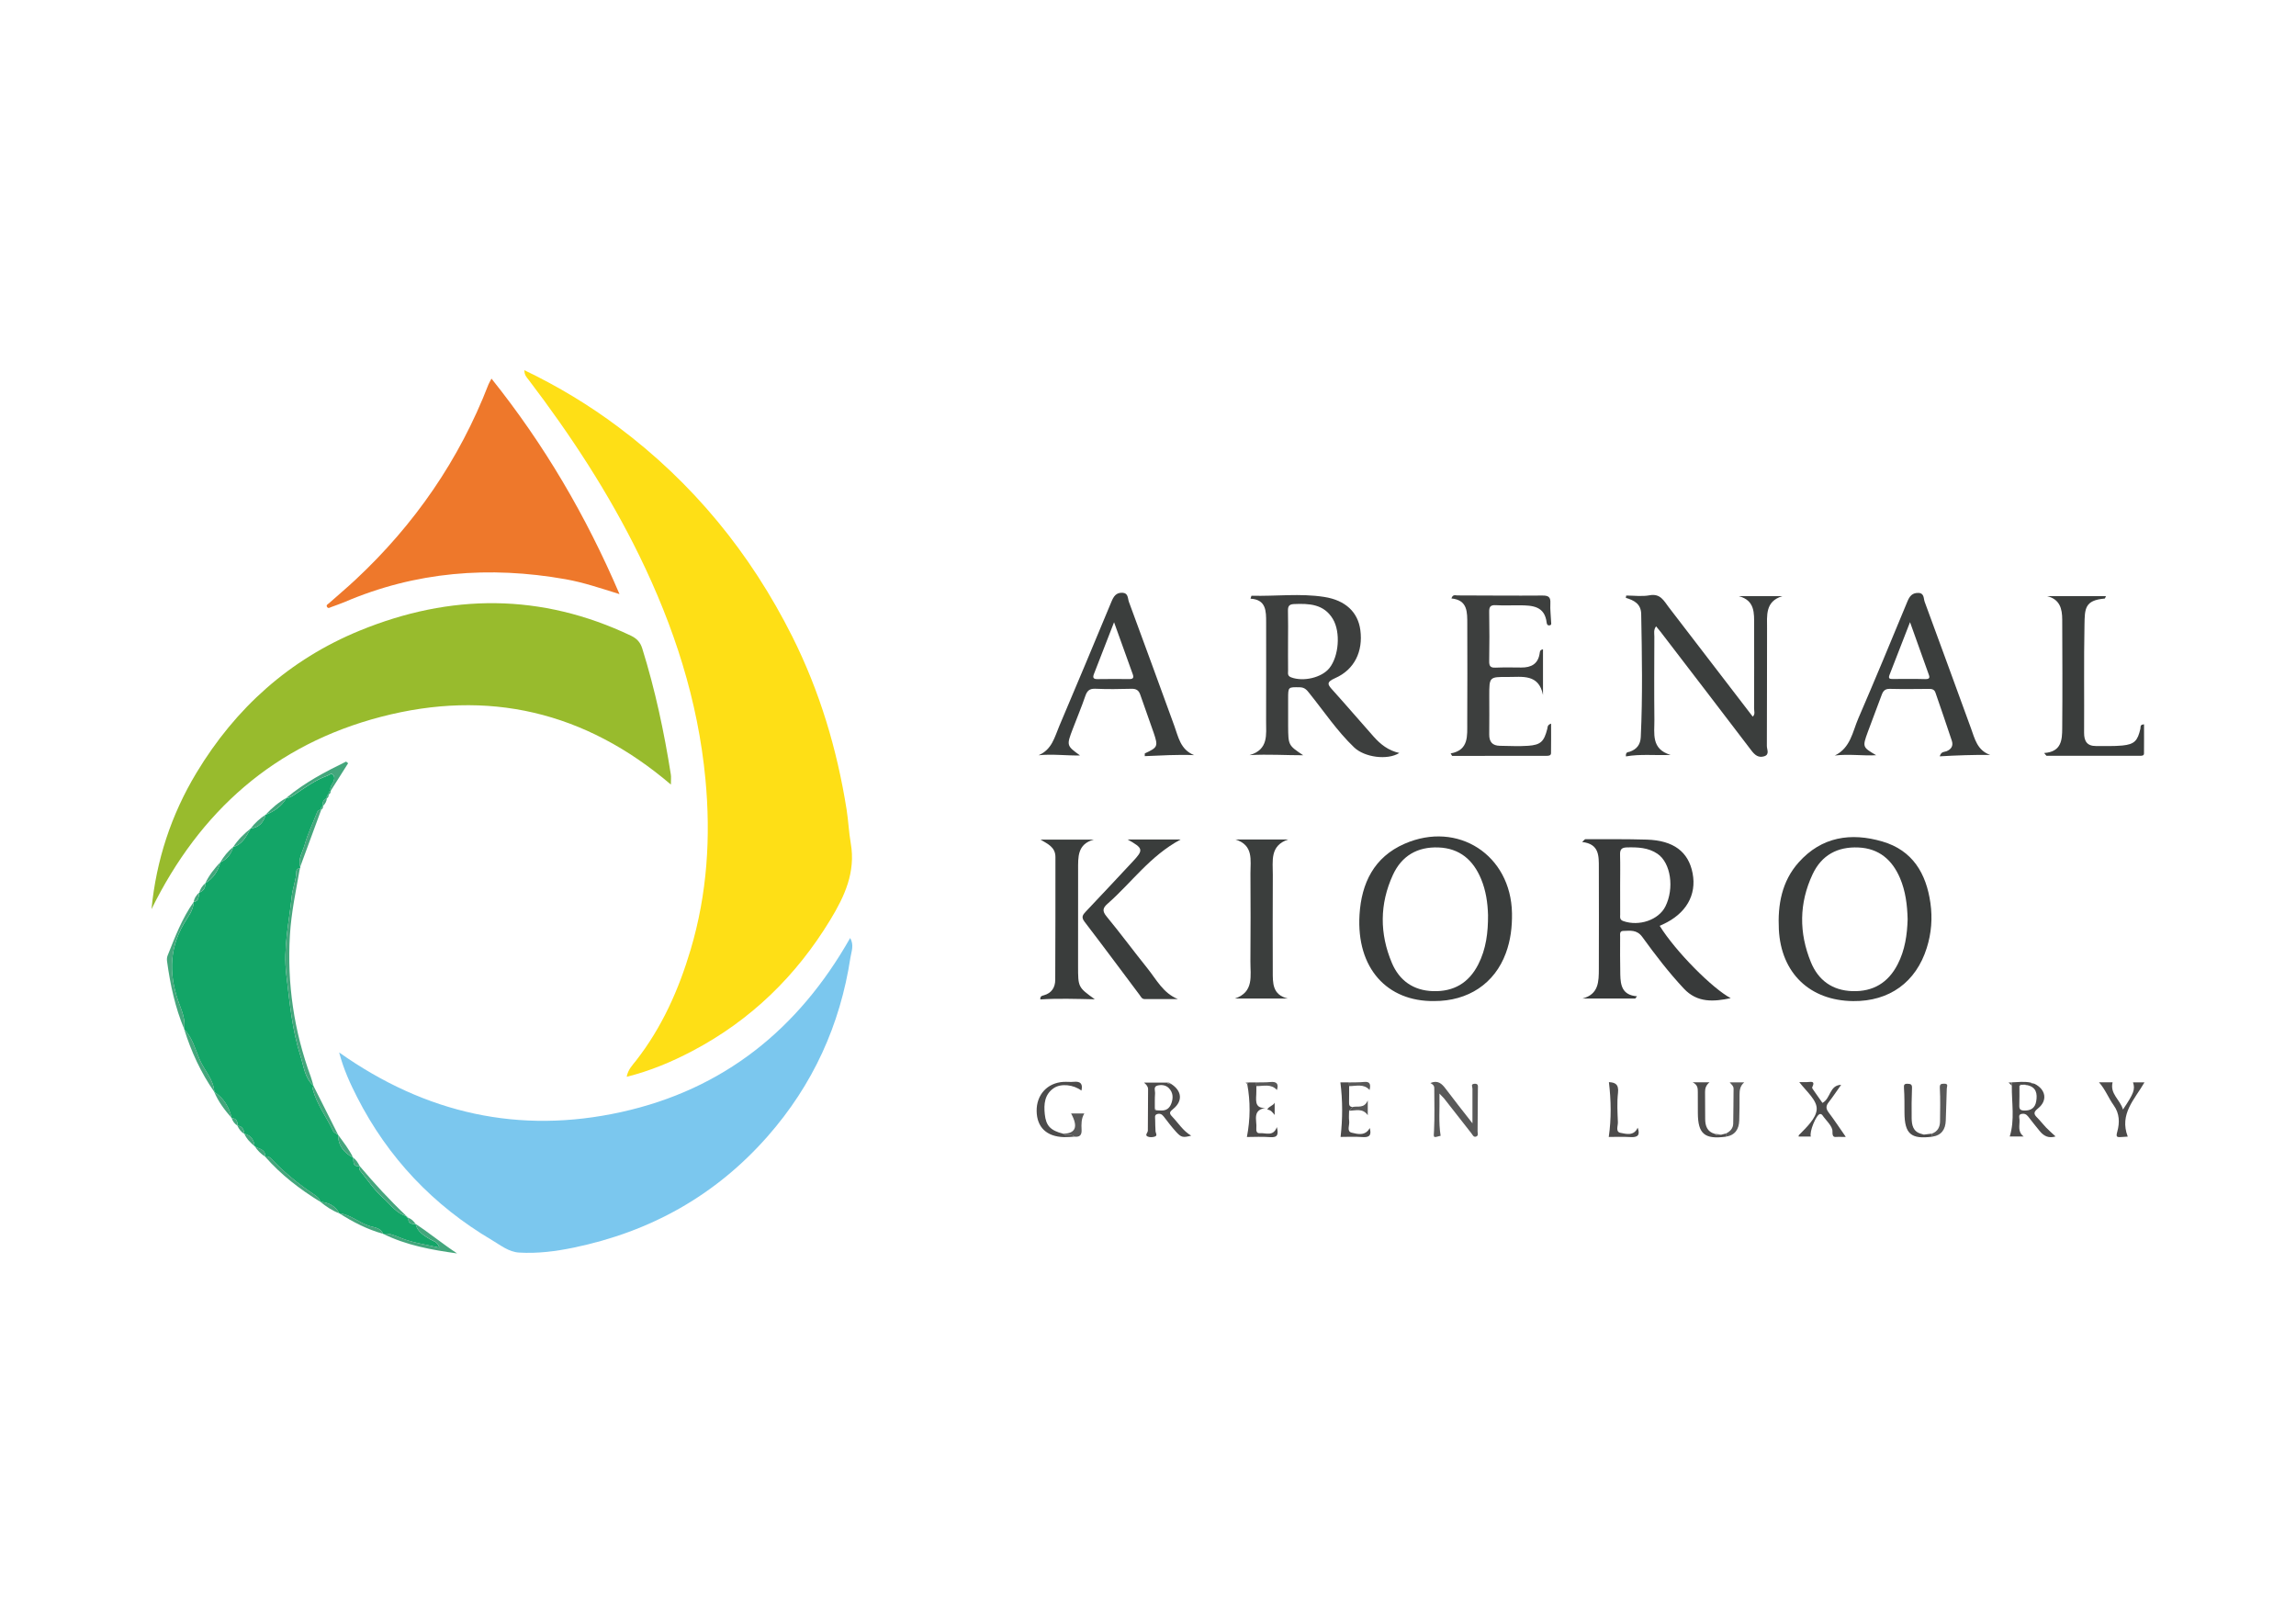 <svg xmlns="http://www.w3.org/2000/svg" xmlns:xlink="http://www.w3.org/1999/xlink" id="Capa_1" x="0px" y="0px" viewBox="0 0 595.28 420.88" style="enable-background:new 0 0 595.28 420.88;" xml:space="preserve"><style type="text/css">	.st0{fill:#65895E;}	.st1{fill:#1D5A33;}	.st2{fill:#3EB074;}	.st3{fill:#16645F;}	.st4{fill:#08605A;}	.st5{fill:#1C6762;}	.st6{fill:#898B8D;}	.st7{fill:#86878A;}	.st8{fill:#8B8D8F;}	.st9{fill:#929395;}	.st10{fill:#FEDF16;}	.st11{fill:#7BC7EE;}	.st12{fill:#98BB2D;}	.st13{fill:#13A567;}	.st14{fill:#EE782B;}	.st15{fill:#3B3E3D;}	.st16{fill:#3D3F3E;}	.st17{fill:#383A3A;}	.st18{fill:#3A3D3C;}	.st19{fill:#595959;}	.st20{fill:#4C4B4B;}	.st21{fill:#44A67C;}	.st22{fill:#7D7D7D;}</style><g>	<path class="st10" d="M135.95,95.96c8.77,4.21,16.77,9.05,24.31,14.69c19.39,14.51,34.3,32.73,45.14,54.33  c7.12,14.2,11.62,29.23,14.1,44.89c0.46,2.9,0.57,5.86,1.08,8.75c1.3,7.45-1.59,13.7-5.3,19.81  c-8.85,14.58-20.64,26.05-35.76,34.01c-5.34,2.81-10.88,5.15-17.04,6.69c0.36-1.91,1.51-3.02,2.4-4.16  c6.74-8.62,11.09-18.41,14.18-28.79c4.3-14.44,5.25-29.23,3.84-44.16c-1.93-20.47-8.18-39.68-17.2-58.09  c-7.93-16.19-17.75-31.16-28.65-45.48C136.57,97.83,135.95,97.26,135.95,95.96z"></path>	<path class="st11" d="M87.93,272.82c22.52,15.92,46.83,21.26,73.15,15.45c26.46-5.84,45.9-21.41,59.34-45.12  c1.07,1.84,0.31,3.55,0.08,5.02c-2.67,17.54-9.73,33.05-21.51,46.43c-13.5,15.34-30.39,24.7-50.27,28.82  c-4.63,0.96-9.35,1.56-14.11,1.28c-2.72-0.16-4.85-1.92-7.05-3.22c-15.21-8.98-26.95-21.33-34.98-37.08  C90.8,280.9,89.12,277.3,87.93,272.82z"></path>	<path class="st12" d="M39.28,235.68c1.23-12.67,5.11-24.5,11.65-35.34c10.12-16.8,24.14-29.41,42.34-36.87  c23.53-9.64,47.07-9.75,70.32,1.32c1.5,0.72,2.43,1.69,2.93,3.32c3.34,10.7,5.67,21.63,7.41,32.69c0.1,0.62,0.01,1.26,0.01,2.58  c-22.3-19.02-47.43-24.79-75.17-17.56C71.24,192.99,51.79,210.25,39.28,235.68z"></path>	<path class="st13" d="M77.84,224.69c0.05,0.12,0.03,0.23-0.07,0.33c-0.54,0.08-0.93,0.34-0.94,0.93c-0.05,2.2-0.96,4.22-1.19,6.42  c-0.71,6.75-2.25,13.35-1.41,20.29c0.86,7.14,1.49,14.31,3.69,21.15c0.84,2.59,1.06,5.63,3.35,7.65c0,0-0.01-0.03-0.01-0.03  c-0.06,0.32-0.25,0.67-0.17,0.95c1.06,3.94,3.57,7.17,5.27,10.8c0.21,0.45,0.87,0.68,1.32,1.01c0,0-0.02-0.02-0.02-0.02  c0.01,2.83,1.51,4.67,3.91,5.93c0,0-0.01-0.01-0.01-0.01c0.16,1.03-0.21,2.46,1.67,2.16c0,0,0.1,0.13,0.1,0.13  c-0.05,0.31-0.25,0.74-0.12,0.9c2,2.48,3.8,5.22,6.16,7.3c1.88,1.65,3.35,3.97,6.01,4.66c0,0-0.03-0.02-0.03-0.01  c0.04,0.32,0.22,0.49,0.55,0.49l-0.13,0.01c0,0,0.13-0.03,0.13-0.03c-0.18,1.46,0.76,1.62,1.86,1.59c0,0-0.01-0.01-0.01-0.01  c0.46,2.02,2.12,2.98,3.67,3.94c0.85,0.53,2,0.6,2.48,2.21c-3.68-0.86-7.14-1.29-10.38-2.68c-1.35-0.58-2.7-1.1-4.21-0.91  c0,0,0.03,0.02,0.03,0.02c-0.61-1.53-2.11-1.64-3.38-2c-2.81-0.8-5.01-3.03-8.01-3.34l0.08-0.09c0,0-0.06,0.11-0.06,0.11  c-1.04-1.98-2.77-2.82-4.91-2.98c0,0,0.02,0.02,0.02,0.02c-0.25-1.04-1.09-1.56-1.9-2.11c-3.89-2.62-7.51-5.58-10.74-8.99  c-0.47-0.49-0.94-0.92-1.69-0.61c0,0-0.03-0.03-0.03-0.03c0.2-1.98-1.59-1.96-2.67-2.67c0,0-0.03-0.03-0.03-0.03  c-0.21-1.64-0.91-2.87-2.67-3.22c0,0,0.03,0.02,0.03,0.02c-0.18-1.08-0.48-2.05-1.83-2.12c0,0,0,0,0,0  c0.08-1.09-0.18-1.91-1.48-1.96c0,0,0,0,0,0c-0.64-2.85-2.03-5.2-4.53-6.81c0,0,0.02,0.02,0.02,0.02c-0.17-3.29-2.6-5.6-3.81-8.44  c-1.13-2.66-1.87-5.64-4-7.84c0,0,0.02,0.03,0.02,0.03c0.29-2.13-0.36-4.16-1.09-6.04c-2.81-7.29-3.09-14.34,0.99-21.31  c1.03-1.77,2.48-3.42,2.55-5.65c0,0-0.01,0.01-0.01,0.01c1.47-0.24,1.23-1.5,1.47-2.48c0,0-0.02,0.03-0.02,0.03  c1.11-0.42,1.64-1.21,1.56-2.4c0,0,0.01-0.01,0.01-0.01c2.04-1.28,3.33-3.1,3.89-5.43c0,0-0.01,0.01-0.01,0.01  c1.8-0.77,2.82-2.19,3.37-4.01c0,0-0.02,0.03-0.02,0.03c2.46-0.71,3.43-2.84,4.54-4.82c0,0,0.01-0.01,0.01-0.01  c2.16-0.22,3.33-1.52,3.84-3.53c0,0-0.01,0.01-0.01,0.01c2.28-0.89,4.21-2.21,5.45-4.39c0,0-0.01,0.01-0.01,0.01  c0.87,0.01,1.53-0.47,2.21-0.92c2.69-1.8,5.3-3.73,8.4-4.82c0.48-0.17,1-0.8,1.52-0.18c0.38,0.47,0.3,1.12,0.08,1.64  c-0.34,0.8-1.09,1.46-0.74,2.47c0,0,0.02-0.03,0.02-0.03c-0.56,0.12-0.62,0.52-0.54,0.99c0,0,0.02-0.03,0.02-0.03  c-0.53,0.16-0.59,0.55-0.5,1.02c0,0,0.02-0.02,0.02-0.02c-1.09,0.28-1.16,1.08-1,1.99c0,0,0.02-0.03,0.02-0.03  c-0.55,0.15-0.6,0.54-0.51,1.01c0,0,0.01,0,0.01,0c-0.55-0.05-0.89,0.14-1.1,0.7c-1.06,2.76-2.4,5.44-3.17,8.28  C78.5,220.76,77.21,222.56,77.84,224.69z"></path>	<path class="st14" d="M160.62,154.01c-5.03-1.57-9.42-3.05-13.99-3.86c-19.71-3.49-38.9-2-57.42,5.97  c-1.1,0.47-2.26,0.82-3.38,1.26c-0.37,0.15-0.73,0.42-1.03-0.04c-0.33-0.52,0.21-0.7,0.47-0.94c2.29-2.04,4.64-4.01,6.89-6.11  c15.3-14.28,26.92-31.07,34.48-50.62c0.14-0.37,0.37-0.71,0.79-1.52C141.08,115.21,151.88,133.59,160.62,154.01z"></path>	<path class="st15" d="M421.55,196.08c-0.11-1.22,0.6-1.08,0.98-1.21c1.84-0.63,2.78-1.87,2.87-3.81  c0.5-10.62,0.31-21.24,0.11-31.87c-0.05-2.66-1.82-3.56-3.99-4.22c0.04-0.2,0.07-0.39,0.11-0.59c2.03,0,4.11,0.3,6.07-0.07  c2.8-0.52,3.7,1.46,4.95,3.09c7.26,9.44,14.5,18.89,21.78,28.37c0.69-0.64,0.35-1.42,0.35-2.09c0.03-7.2,0.02-14.39,0.01-21.59  c0-3.14,0.25-6.42-3.95-7.55c3.76,0,7.51,0,11.27,0c-4.52,1.35-3.96,5.07-3.97,8.42c-0.04,10.14,0.01,20.28-0.05,30.42  c-0.01,0.89,0.81,2.25-0.76,2.69c-1.45,0.41-2.37-0.36-3.25-1.52c-7.81-10.27-15.68-20.51-23.53-30.75  c-0.34-0.44-0.7-0.85-1.18-1.44c-0.7,0.93-0.45,1.83-0.45,2.64c-0.02,7.2-0.07,14.39,0.01,21.59c0.04,3.53-0.91,7.59,4.2,9.1  C429.09,195.87,425.3,195.41,421.55,196.08z"></path>	<path class="st16" d="M337.88,195.78c-4.57,0.01-9.12-0.31-13.92-0.03c5.01-1.44,4.28-5.35,4.3-8.85  c0.03-8.5,0.01-17.01,0.01-25.51c0-2.97,0.04-5.96-4.05-6.2c0.16-0.49,0.21-0.76,0.26-0.76c6.28,0.17,12.6-0.67,18.85,0.31  c5.55,0.87,8.74,3.97,9.36,8.57c0.75,5.53-1.52,10.29-6.54,12.48c-2.53,1.11-1.81,1.8-0.51,3.24c3.56,3.94,7,7.99,10.54,11.96  c1.74,1.95,3.76,3.57,6.62,4.2c-3.08,1.94-9.02,1.14-11.72-1.45c-4.39-4.2-7.77-9.26-11.55-13.97c-0.67-0.84-1.21-1.59-2.52-1.61  c-3.04-0.05-3.04-0.14-3.04,2.95c0,2.37-0.02,4.74,0,7.11C334.01,193.2,334.02,193.2,337.88,195.78z M333.95,166.02  c0,2.61-0.02,5.21,0.01,7.82c0.01,0.66-0.24,1.36,0.8,1.75c3.13,1.18,7.9,0.1,9.91-2.4c2.45-3.05,2.96-9.32,0.89-12.75  c-2.33-3.87-6.15-4.02-10.1-3.85c-1.35,0.06-1.56,0.69-1.53,1.85C334,160.97,333.95,163.5,333.95,166.02z"></path>	<path class="st17" d="M448.72,258.75c-4.38,0.92-8.66,1.26-12.16-2.49c-3.92-4.19-7.4-8.73-10.75-13.36  c-1.43-1.98-3.17-1.62-4.98-1.58c-0.96,0.02-0.78,0.88-0.78,1.5c-0.01,3.27-0.03,6.54,0.04,9.81c0.06,2.75,0.47,5.34,4.34,5.63  c-0.15,0.19-0.31,0.38-0.46,0.58c-4.56,0-9.12,0-13.67,0c4.23-1.1,4.22-4.43,4.23-7.69c0.03-8.75,0.02-17.5,0-26.25  c0-3.01,0.13-6.14-4.33-6.63c0.52-0.47,0.68-0.73,0.83-0.73c5.31,0.01,10.63-0.05,15.94,0.11c6.93,0.21,10.8,3.15,11.87,8.72  c1.09,5.66-1.71,10.49-7.68,13.24c-0.28,0.13-0.56,0.26-0.85,0.39C434.43,246.65,444,256.26,448.72,258.75z M420.05,229.44  c0,2.53-0.01,5.05,0.01,7.58c0.01,0.68-0.22,1.39,0.82,1.75c4.09,1.42,9.12-0.28,10.89-3.77c2.37-4.7,1.43-11.31-2.03-13.67  c-2.4-1.64-5.17-1.73-7.98-1.66c-1.44,0.04-1.77,0.64-1.73,1.95C420.11,224.23,420.05,226.83,420.05,229.44z"></path>	<path class="st18" d="M480.45,259.51c-11.24-0.12-18.68-7.28-19.25-18.57c-0.32-6.38,0.74-12.45,5.13-17.38  c5.96-6.68,13.55-7.81,21.72-5.42c7.81,2.29,11.36,8.24,12.45,15.96c0.56,3.95,0.25,7.82-0.95,11.62  C496.76,254.63,489.83,259.61,480.45,259.51z M494.59,238.29c-0.1-3.76-0.55-7.31-1.98-10.67c-2.03-4.75-5.48-7.7-10.78-7.93  c-5.4-0.24-9.55,1.96-11.89,6.96c-3.52,7.51-3.54,15.19-0.43,22.78c1.92,4.68,5.55,7.34,10.78,7.5c5.36,0.16,9.25-2.18,11.7-6.93  C493.92,246.28,494.47,242.26,494.59,238.29z"></path>	<path class="st18" d="M371.81,259.5c-12.15,0.15-20.18-8.49-19.33-22.4c0.5-8.15,3.75-14.92,11.69-18.38  c13.83-6.03,27.58,2.94,27.84,17.99c0.06,3.55-0.35,7.01-1.58,10.34C387.53,254.96,380.66,259.53,371.81,259.5z M385.8,237.23  c-0.09-3.21-0.55-6.35-1.78-9.33c-2.04-4.96-5.57-8.02-11.09-8.22c-5.43-0.2-9.52,2.16-11.8,7.13c-3.46,7.53-3.46,15.23-0.26,22.8  c1.93,4.56,5.55,7.16,10.67,7.32c5.35,0.16,9.24-2.1,11.7-6.88C385.32,246,385.82,241.67,385.8,237.23z"></path>	<path class="st15" d="M502.91,196.06c0.39-1.31,1.21-1.1,1.75-1.32c1.3-0.53,1.8-1.45,1.39-2.71c-1.37-4.18-2.83-8.33-4.25-12.49  c-0.29-0.85-0.94-0.97-1.75-0.96c-3.35,0.03-6.71,0.07-10.06-0.01c-1.22-0.03-1.74,0.5-2.12,1.54c-1.17,3.21-2.43,6.4-3.6,9.61  c-1.43,3.93-1.39,3.97,2.16,6.05c-3.52,0.2-7.07-0.37-10.72,0.08c4.09-2,4.59-6.14,6.07-9.57c4.36-10.09,8.57-20.25,12.77-30.41  c0.56-1.35,1.25-2.19,2.79-2.17c1.59,0.02,1.35,1.44,1.66,2.29c4.04,10.92,8.01,21.87,12.01,32.8c0.99,2.7,1.59,5.69,4.96,6.9  C511.59,195.66,507.33,195.8,502.91,196.06z M495.21,161.28c-1.87,4.82-3.59,9.26-5.33,13.7c-0.42,1.08,0.28,1.03,0.96,1.03  c2.77,0,5.54-0.05,8.31,0.03c1.44,0.04,1.11-0.66,0.81-1.48C498.43,170.3,496.91,166.03,495.21,161.28z"></path>	<path class="st15" d="M280.02,195.83c-3.54,0.08-7.08-0.42-10.76-0.05c3.48-1.46,4.16-4.7,5.36-7.53  c4.55-10.73,9.06-21.47,13.52-32.23c0.58-1.4,1.21-2.44,2.89-2.36c1.52,0.07,1.34,1.48,1.65,2.33c3.97,10.7,7.85,21.42,11.77,32.13  c1.06,2.9,1.57,6.19,5.15,7.63c-4.36-0.18-8.57,0.09-12.8,0.26c0.02-0.43-0.02-0.69,0.04-0.72c3.31-1.53,3.47-1.8,2.29-5.28  c-1.12-3.32-2.37-6.59-3.49-9.91c-0.41-1.21-1.09-1.58-2.34-1.55c-3.11,0.09-6.22,0.12-9.32-0.01c-1.53-0.06-2.13,0.54-2.6,1.9  c-0.97,2.85-2.15,5.63-3.22,8.45C276.49,193.27,276.5,193.28,280.02,195.83z M288.84,161.3c-1.87,4.82-3.53,9.11-5.21,13.4  c-0.36,0.91-0.21,1.36,0.89,1.34c2.78-0.04,5.56-0.04,8.34-0.01c0.96,0.01,1.12-0.42,0.84-1.21  C292.14,170.49,290.58,166.16,288.84,161.3z"></path>	<path class="st16" d="M376.11,195.31c4.78-0.87,4.27-4.63,4.3-7.99c0.06-8.5,0.02-17,0.01-25.5c-0.01-3.07,0.16-6.27-4.11-6.69  c0.35-1.12,1.03-0.78,1.52-0.78c7.36,0.01,14.71,0.09,22.07,0.03c1.59-0.01,2.15,0.39,2.06,2.02c-0.09,1.62,0.14,3.26,0.2,4.89  c0.01,0.28,0.14,0.69-0.32,0.8c-0.52,0.13-0.78-0.18-0.83-0.62c-0.49-4.42-3.75-4.53-7.06-4.56c-2.04-0.02-4.09,0.09-6.13-0.03  c-1.46-0.09-1.75,0.49-1.72,1.81c0.07,4.25,0.08,8.5,0,12.75c-0.02,1.32,0.41,1.68,1.67,1.63c2.2-0.09,4.41-0.05,6.62-0.03  c2.63,0.03,4.43-0.94,4.81-3.77c0.05-0.38,0.09-0.83,0.85-0.94c0,3.96,0,7.89,0,11.82c-1.1-5.53-5.38-4.64-9.15-4.66  c-4.78-0.03-4.78-0.01-4.78,4.84c0,3.35,0.04,6.7-0.01,10.05c-0.02,1.92,0.82,2.92,2.75,2.95c2.45,0.03,4.91,0.17,7.34,0  c3.27-0.23,4.12-1.11,4.96-4.38c0.11-0.43-0.04-1.01,0.99-1.37c0,2.65,0.02,5.16-0.02,7.66c-0.01,0.63-0.6,0.69-1.1,0.69  c-8.17,0.02-16.34,0.03-24.51,0.02C376.45,195.95,376.37,195.71,376.11,195.31z"></path>	<path class="st18" d="M529.98,195.2c4.52-0.3,4.67-3.43,4.69-6.41c0.08-9.4,0.04-18.79,0-28.19c-0.01-2.78-0.6-5.26-3.93-6.07  c5.05,0,10.1,0,15.27,0c-0.19,0.38-0.24,0.63-0.32,0.63c-5.24,0.44-5.17,2.66-5.25,6.85c-0.18,9.31-0.04,18.63-0.1,27.94  c-0.01,2.18,0.77,3.45,3.08,3.44c2.28-0.02,4.58,0.09,6.85-0.13c3.13-0.31,3.97-1.24,4.67-4.37c0.09-0.41-0.19-1.06,0.94-1.12  c0,2.52,0.02,5.05-0.01,7.57c-0.01,0.53-0.5,0.58-0.91,0.58c-8.13,0.01-16.25,0-24.38,0C530.37,195.68,530.17,195.44,529.98,195.2z  "></path>	<path class="st15" d="M320.31,217.62c4.56,0,9.12,0,13.68,0c-4.83,1.59-3.96,5.62-3.99,9.16c-0.06,8.33-0.01,16.67-0.01,25  c0,3.03-0.13,6.12,3.93,7.07c-4.59,0-9.18,0-13.77,0c5.05-1.67,4.01-5.95,4.04-9.68c0.07-7.6,0.05-15.2,0.01-22.8  C324.19,222.97,325.06,219.09,320.31,217.62z"></path>	<path class="st18" d="M283.85,259.04c-4.98-0.09-9.54-0.27-14.13,0.04c-0.06-0.9,0.48-0.96,0.9-1.07c2.03-0.56,2.96-2.04,2.97-4  c0.06-10.61,0.04-21.22,0.05-31.84c0-2.59-2.01-3.4-3.86-4.52c4.61,0,9.21,0,13.82,0c-4.32,1.16-4.07,4.57-4.08,7.8  c-0.02,8.33-0.02,16.65-0.01,24.98C279.51,255.92,279.52,255.92,283.85,259.04z"></path>	<path class="st18" d="M292.35,217.62c4.83,0,9.01,0,13.75,0c-7.93,4.24-12.72,11.19-18.9,16.61c-1.29,1.13-1.49,1.9-0.29,3.35  c3.64,4.41,7.03,9.02,10.61,13.47c2.31,2.87,4.02,6.38,7.87,7.94c-2.89,0-5.78,0.01-8.68-0.01c-0.66-0.01-0.92-0.62-1.25-1.07  c-4.75-6.33-9.47-12.7-14.28-18.98c-0.91-1.19-0.46-1.78,0.34-2.63c4.05-4.27,8.06-8.57,12.08-12.87  C296.53,220.31,296.48,219.91,292.35,217.62z"></path>	<path class="st19" d="M373.21,283.49c0.09,4.01-0.27,7.45,0.3,10.93c-2.04,0.56-1.81,0.57-1.71-1.36  c0.18-3.67,0.06-7.35,0.06-11.03c0-0.64-0.45-0.99-1.01-1.28c1.92-0.82,2.96,0.14,3.97,1.49c2.13,2.85,4.36,5.64,6.94,8.95  c0-3.4,0-6.2,0-9c0-0.49-0.51-1.18,0.53-1.25c1.05-0.07,0.89,0.63,0.88,1.3c-0.04,3.68-0.04,7.35-0.08,11.03  c-0.01,0.45,0.26,1.06-0.29,1.32c-0.72,0.34-0.98-0.37-1.3-0.79c-2.37-3.01-4.73-6.04-7.1-9.06  C374.14,284.46,373.87,284.2,373.21,283.49z"></path>	<path class="st20" d="M527.52,280.96c2.91,1.46,3.4,4.34,0.88,6.36c-1.16,0.93-1.19,1.45-0.23,2.39c0.81,0.8,1.5,1.73,2.29,2.55  c0.77,0.8,1.62,1.53,2.48,2.33c-1.73,0.54-3.02-0.06-4.08-1.36c-1.03-1.26-2.06-2.54-3.05-3.83c-0.46-0.59-1.04-0.8-1.72-0.64  c-0.83,0.19-0.54,0.93-0.5,1.42c0.12,1.48-0.6,3.15,1.09,4.43c-1.36,0-2.55,0-3.62,0c1.35-4.3,0.49-8.76,0.54-13.17  c0-0.29,0-0.58,0-0.87c1.64-0.07,3.29-0.28,4.92,0.07C526.79,280.98,527.14,281.02,527.52,280.96z M525.07,281.17  c-0.36,0.01-0.71,0.02-1.07,0.03c-0.31-0.13-0.4,0.05-0.43,0.32c0,1.7,0.03,3.4-0.03,5.1c-0.03,0.94,0.32,1.23,1.26,1.26  c1.75,0.06,2.83-0.69,3.12-2.37c0.35-2.02,0.02-3.76-2.42-4.23C525.36,281.24,525.21,281.21,525.07,281.17z"></path>	<path class="st20" d="M303.62,280.97c2.81,1.78,3.1,4.42,0.56,6.49c-0.88,0.72-1.18,1.05-0.29,1.97c1.62,1.69,2.85,3.75,4.95,4.96  c-2.12,0.55-2.57,0.49-3.92-0.99c-1.15-1.27-2.18-2.63-3.22-3.99c-0.46-0.6-1-0.83-1.69-0.61c-0.76,0.24-0.5,0.94-0.51,1.46  c-0.02,0.98,0.06,1.95,0.09,2.93c0.01,0.51,0.61,1.2-0.21,1.45c-0.58,0.18-1.38,0.22-1.89-0.05c-0.71-0.38,0.1-0.98,0.11-1.49  c0.03-3.59,0.04-7.17,0.06-10.76c0-0.7-0.45-1.18-1.05-1.7c2.14,0,4.07,0,6,0C302.86,280.99,303.22,281.05,303.62,280.97z   M299.74,287.81c0.41,0.02,0.82,0.04,1.22,0.06c1.41,0.07,2.29-0.56,2.76-1.91c0.5-1.44,0.4-2.76-0.65-3.87  c-0.8-0.84-1.94-0.95-2.97-0.69c-1.13,0.28-0.57,1.36-0.63,2.09c-0.09,1.22-0.05,2.45-0.06,3.68  C299.28,287.5,299.38,287.72,299.74,287.81z"></path>	<path class="st20" d="M466.49,280.51c0.82,0,1.38-0.01,1.95,0c0.88,0.02,2.35-0.55,1.4,1.37c-0.07,0.14,0.17,0.45,0.3,0.65  c0.78,1.13,1.58,2.26,2.36,3.37c2.17-1.13,1.78-4.58,4.85-4.69c-1.08,1.52-2.1,3.07-3.24,4.53c-0.71,0.91-0.75,1.62-0.04,2.58  c1.51,2,2.89,4.1,4.49,6.39c-0.66,0-1.26,0.02-1.85-0.01c-0.87-0.04-1.68,0.46-1.61-1.39c0.06-1.39-1.68-2.85-2.64-4.26  c-0.11-0.16-0.42-0.3-0.6-0.27c-0.98,0.17-2.82,4.65-2.36,5.85c-1.08,0-2.13,0-3.18,0c0.02-0.13,0-0.3,0.07-0.38  c1.96-1.99,4.48-4.35,4.62-6.67C471.17,285.26,468.39,282.96,466.49,280.51z"></path>	<path class="st21" d="M81.27,281.44c-2.29-2.02-2.51-5.06-3.35-7.65c-2.21-6.84-2.83-14.01-3.69-21.15  c-0.84-6.94,0.7-13.54,1.41-20.29c0.23-2.2,1.14-4.22,1.19-6.42c0.01-0.59,0.4-0.85,0.94-0.93c-1.01,5.77-2.25,11.48-2.6,17.37  c-0.76,12.65,1.05,24.86,5.4,36.74C80.85,279.88,81.04,280.67,81.27,281.44z"></path>	<path class="st20" d="M553.02,280.58c1.11,0,2.05,0,2.97,0c-2.5,4.36-6.59,8.18-4.33,14.06c-0.45,0.03-1.09,0.06-1.72,0.11  c-1.18,0.08-1.37-0.05-0.98-1.45c0.62-2.25,0.6-4.64-0.94-6.77c-1.36-1.88-2.16-4.12-3.82-5.97c1.32,0,2.45,0,3.53,0  c-0.74,3.02,1.96,4.49,2.69,7.06C553.23,283.45,553.63,282.37,553.02,280.58z"></path>	<path class="st20" d="M278.55,294.65c-0.9,0.04-1.79,0.14-2.69,0.12c-4.48-0.12-7.02-2.53-7.09-6.72c-0.08-4.25,2.77-7.37,6.97-7.6  c0.9-0.05,1.8,0.07,2.69-0.02c1.81-0.18,2.34,0.64,1.95,2.28c-2.04-1.54-5.27-1.91-7.14-0.66c-2.45,1.64-2.63,4.22-2.36,6.79  c0.32,3.06,1.53,4.22,4.77,5.05C276.47,294.71,277.75,293.77,278.55,294.65z"></path>	<path class="st20" d="M325.73,281.55c0,0.74,0.02,1.47-0.02,2.21c-0.11,1.92-0.3,3.87,3.1,3.38c-4.45,0.27-2.85,3.28-3.08,5.38  c-0.07,0.62,0.11,1.29,0.83,1.23c1.58-0.14,3.54,0.99,4.49-1.58c0.45,1.86,0.25,2.76-1.71,2.61c-2.11-0.17-4.24-0.04-6.06-0.04  c0.9-4.63,0.93-9.2,0.08-13.79c0.12-0.12,0.25-0.24,0.37-0.36c0.65,0,1.3,0,1.96,0C325.7,280.91,325.72,281.23,325.73,281.55z"></path>	<path class="st20" d="M349.79,281.55c0,1.37,0.01,2.74-0.02,4.11c-0.02,0.71,0.05,1.29,0.94,1.3c-0.31,0.32-0.62,0.65-0.93,0.97  c0,0.9-0.11,1.81,0.02,2.68c0.16,1.04-0.75,2.67,0.65,3.01c1.57,0.39,3.55,0.89,4.68-1.21c0.47,1.73,0.05,2.49-1.83,2.35  c-2.1-0.16-4.22-0.04-5.73-0.04c0.54-4.76,0.55-9.4-0.05-14.14c0.46,0,1.34,0,2.22,0C349.76,280.91,349.78,281.23,349.79,281.55z"></path>	<path class="st20" d="M417.1,294.73c0.69-4.76,0.61-9.43,0.04-14.21c1.51,0.07,2.62,0.46,2.36,2.78c-0.29,2.5-0.13,5.07-0.03,7.6  c0.04,0.96-0.68,2.5,0.67,2.76c1.52,0.3,3.48,0.88,4.46-1.34c0.71,1.95,0.01,2.57-1.91,2.44  C420.65,294.63,418.6,294.73,417.1,294.73z"></path>	<path class="st20" d="M447.45,294.66c-5.51,0.73-7.23-0.73-7.25-6.15c-0.01-1.79,0-3.58-0.01-5.37c-0.01-0.93,0.05-1.9-1.34-2.58  c1.67,0,2.88,0,4.37,0c-0.89,0.75-1.17,1.56-1.15,2.52c0.04,2.36-0.01,4.71,0.03,7.07c0.03,1.74,0.54,3.22,2.44,3.76  c0.56,0.52,1.19,0.41,1.83,0.21c0.36-0.09,0.72-0.18,1.08-0.28C447.45,294.11,447.45,294.38,447.45,294.66z"></path>	<path class="st21" d="M50.22,233.8c-0.07,2.23-1.52,3.88-2.55,5.65c-4.07,6.97-3.8,14.02-0.99,21.31c0.73,1.88,1.37,3.91,1.09,6.04  c-2.37-5.65-3.63-11.57-4.46-17.61c-0.06-0.47-0.04-1.01,0.13-1.44C45.35,242.94,47.19,238.08,50.22,233.8z"></path>	<path class="st20" d="M498.79,294.12c0.7-0.09,1.41-0.17,2.11-0.26c0.02,0.27,0.04,0.53,0.06,0.8c-5.51,0.71-7.16-0.73-7.19-6.23  c-0.01-2.12,0.02-4.24-0.13-6.35c-0.06-0.87,0.05-1.16,0.94-1.14c0.77,0.03,1.18,0.14,1.14,1.09c-0.1,2.6-0.13,5.21-0.09,7.82  c0.03,1.76,0.33,3.46,2.41,4.05C498.29,293.97,498.54,294.05,498.79,294.12z"></path>	<path class="st21" d="M99.3,319.82c1.51-0.19,2.87,0.33,4.21,0.91c3.24,1.39,6.7,1.83,10.38,2.68c-0.48-1.61-1.63-1.68-2.48-2.21  c-1.56-0.96-3.22-1.92-3.67-3.94c3.66,2.41,7.05,5.21,10.77,7.66C111.88,323.99,105.35,322.83,99.3,319.82z"></path>	<path class="st19" d="M447.45,294.66c0-0.27,0-0.54,0-0.81c1.11-0.52,1.89-1.34,1.92-2.59c0.07-3.01,0.04-6.01,0.09-9.02  c0.01-0.75-0.55-1.08-1-1.66c1.22,0,2.34,0,3.76,0c-1.11,0.96-1.21,2.08-1.21,3.25c0.01,2.2-0.01,4.39-0.08,6.59  C450.87,292.69,449.88,294.28,447.45,294.66z"></path>	<path class="st19" d="M500.96,294.66c-0.02-0.27-0.04-0.53-0.06-0.8c1.5-0.55,2.08-1.72,2.09-3.22c0.02-2.84,0.11-5.68-0.05-8.51  c-0.06-1.08,0.22-1.2,1.12-1.21c1.18,0,0.7,0.67,0.68,1.28c-0.11,2.75-0.16,5.51-0.26,8.26  C504.4,292.76,503.39,294.31,500.96,294.66z"></path>	<path class="st21" d="M85.74,205c-0.35-1.01,0.4-1.67,0.74-2.47c0.22-0.51,0.31-1.17-0.08-1.64c-0.52-0.63-1.03,0.01-1.52,0.18  c-3.09,1.09-5.71,3.03-8.4,4.82c-0.68,0.45-1.34,0.94-2.21,0.92c4.69-3.92,10.03-6.74,15.46-9.39c0.18,0.14,0.35,0.29,0.53,0.43  C88.76,200.24,87.25,202.62,85.74,205z"></path>	<path class="st21" d="M47.75,266.77c2.13,2.19,2.87,5.18,4,7.84c1.21,2.84,3.64,5.15,3.81,8.44  C52.07,278.05,49.56,272.58,47.75,266.77z"></path>	<path class="st19" d="M278.55,294.65c-0.81-0.88-2.08,0.05-2.91-0.76c3.26-0.06,3.95-1.81,2.06-5.25c1.12,0,2.25,0,3.43,0  c-0.83,1.37-0.77,2.81-0.71,4.22C280.5,294.29,279.89,294.81,278.55,294.65z"></path>	<path class="st21" d="M105.38,315.23c-2.66-0.69-4.13-3.01-6.01-4.66c-2.36-2.08-4.16-4.82-6.16-7.3c-0.13-0.16,0.07-0.59,0.12-0.9  C97.13,306.86,101.1,311.19,105.38,315.23z"></path>	<path class="st21" d="M68.75,299.85c0.75-0.31,1.23,0.12,1.69,0.61c3.23,3.41,6.84,6.37,10.74,8.99c0.81,0.55,1.64,1.07,1.9,2.11  C77.76,308.31,72.87,304.55,68.75,299.85z"></path>	<path class="st21" d="M77.84,224.69c-0.63-2.13,0.67-3.93,1.17-5.8c0.77-2.84,2.11-5.52,3.17-8.28c0.22-0.56,0.56-0.75,1.1-0.7  C81.47,214.83,79.65,219.76,77.84,224.69z"></path>	<path class="st21" d="M87.67,294.19c-0.45-0.33-1.11-0.57-1.32-1.01c-1.7-3.63-4.21-6.87-5.27-10.8c-0.08-0.28,0.11-0.63,0.17-0.95  C83.4,285.67,85.53,289.93,87.67,294.19z"></path>	<path class="st21" d="M87.94,314.5c3,0.31,5.2,2.53,8.01,3.34c1.28,0.36,2.77,0.48,3.38,2C95.24,318.7,91.5,316.79,87.94,314.5z"></path>	<path class="st21" d="M55.54,283.03c2.5,1.61,3.89,3.96,4.53,6.81C58.27,287.76,56.6,285.6,55.54,283.03z"></path>	<path class="st21" d="M91.56,300.09c-2.4-1.25-3.9-3.1-3.91-5.93C89.04,296.08,90.52,297.94,91.56,300.09z"></path>	<path class="st19" d="M325.73,281.55c-0.01-0.32-0.03-0.64-0.04-0.96c1.21-0.03,2.43,0.02,3.64-0.1c1.66-0.17,2.25,0.45,1.74,2.07  C329.54,280.87,327.57,281.56,325.73,281.55z"></path>	<path class="st19" d="M349.79,281.55c-0.02-0.32-0.03-0.64-0.05-0.96c1.3-0.03,2.61,0.01,3.9-0.12c1.6-0.17,1.78,0.64,1.45,2.08  C353.54,280.85,351.61,281.56,349.79,281.55z"></path>	<path class="st19" d="M349.78,287.93c0.31-0.32,0.62-0.65,0.93-0.97c1.3-0.33,2.97,0.5,3.91-1.72c0,1.57,0,2.62,0,3.85  C353.26,287.16,351.45,287.93,349.78,287.93z"></path>	<path class="st21" d="M74.3,206.81c-1.24,2.18-3.17,3.51-5.45,4.39C70.46,209.48,72.23,207.96,74.3,206.81z"></path>	<path class="st21" d="M57.12,223.52c-0.56,2.34-1.85,4.16-3.89,5.43C54.19,226.9,55.58,225.15,57.12,223.52z"></path>	<path class="st21" d="M65.01,214.74c-1.11,1.98-2.08,4.1-4.54,4.82C61.68,217.67,63.28,216.14,65.01,214.74z"></path>	<path class="st21" d="M68.86,211.19c-0.51,2.01-1.68,3.31-3.84,3.53C66.1,213.33,67.38,212.15,68.86,211.19z"></path>	<path class="st21" d="M83.05,311.54c2.14,0.16,3.87,1,4.91,2.98C86.13,313.84,84.55,312.76,83.05,311.54z"></path>	<path class="st21" d="M60.49,219.52c-0.55,1.82-1.58,3.24-3.37,4.01C58.01,222,59.12,220.65,60.49,219.52z"></path>	<path class="st21" d="M63.34,293.9c1.77,0.34,2.47,1.57,2.67,3.22C64.92,296.22,63.93,295.22,63.34,293.9z"></path>	<path class="st20" d="M330.48,289.03c-0.53-0.65-0.97-1.31-1.92-1.41c0.5-0.95,1.54-0.96,1.92-1.78  C330.48,286.87,330.48,287.9,330.48,289.03z"></path>	<path class="st21" d="M66.05,297.15c1.08,0.7,2.87,0.68,2.67,2.67C67.64,299.12,66.75,298.22,66.05,297.15z"></path>	<path class="st21" d="M93.23,302.24c-1.88,0.3-1.52-1.13-1.67-2.16C92.33,300.63,92.82,301.4,93.23,302.24z"></path>	<path class="st21" d="M61.54,291.8c1.35,0.07,1.65,1.04,1.83,2.12C62.48,293.46,61.95,292.68,61.54,291.8z"></path>	<path class="st21" d="M51.68,231.33c-0.24,0.97,0,2.24-1.47,2.48C50.37,232.79,50.94,232.01,51.68,231.33z"></path>	<path class="st21" d="M60.07,289.84c1.29,0.05,1.56,0.88,1.48,1.96C60.83,291.32,60.32,290.67,60.07,289.84z"></path>	<path class="st21" d="M53.22,228.96c0.09,1.19-0.45,1.98-1.56,2.4C51.95,230.41,52.45,229.6,53.22,228.96z"></path>	<path class="st21" d="M107.75,317.28c-1.1,0.03-2.04-0.13-1.86-1.59C106.7,315.99,107.27,316.58,107.75,317.28z"></path>	<path class="st21" d="M83.76,208.92c-0.16-0.91-0.09-1.71,1-1.99C84.68,207.72,84.33,208.37,83.76,208.92z"></path>	<path class="st19" d="M446.37,294.12c-0.64,0.2-1.27,0.31-1.83-0.21C445.15,293.98,445.76,294.05,446.37,294.12z"></path>	<path class="st19" d="M521.6,280.58c0,0.29,0,0.58,0,0.87c-0.29-0.28-0.57-0.55-0.86-0.83C521.03,280.61,521.31,280.6,521.6,280.58  z"></path>	<path class="st22" d="M303.62,280.97c-0.4,0.08-0.76,0.02-1.02-0.33C303.02,280.5,303.32,280.75,303.62,280.97z"></path>	<path class="st21" d="M83.27,209.91c-0.09-0.47-0.04-0.87,0.51-1.01C83.78,209.31,83.69,209.69,83.27,209.91z"></path>	<path class="st21" d="M84.74,206.96c-0.09-0.47-0.03-0.86,0.5-1.02C85.23,206.35,85.15,206.73,84.74,206.96z"></path>	<path class="st21" d="M85.22,205.97c-0.08-0.47-0.02-0.87,0.54-0.99C85.75,205.4,85.63,205.76,85.22,205.97z"></path>	<path class="st19" d="M323.73,280.59c-0.12,0.12-0.25,0.24-0.37,0.36c-0.15-0.09-0.3-0.19-0.45-0.28  C323.19,280.64,323.46,280.61,323.73,280.59z"></path>	<path class="st19" d="M527.52,280.96c-0.38,0.05-0.74,0.01-1-0.31C526.85,280.76,527.19,280.86,527.52,280.96z"></path>	<path class="st21" d="M105.9,315.7c-0.33,0-0.51-0.16-0.55-0.49C105.53,315.38,105.71,315.54,105.9,315.7z"></path>	<path class="st19" d="M498.79,294.12c-0.25-0.08-0.5-0.15-0.75-0.23C498.29,293.97,498.54,294.05,498.79,294.12z"></path>	<path class="st19" d="M524,281.2c-0.14,0.11-0.29,0.21-0.43,0.32C523.6,281.26,523.69,281.07,524,281.2z"></path>	<path class="st19" d="M525.5,281.28l-0.24,0.03c0,0-0.2-0.14-0.2-0.14C525.21,281.21,525.36,281.24,525.5,281.28z"></path>	<path class="st22" d="M299.41,287.15c0.11,0.22,0.22,0.44,0.33,0.65C299.38,287.72,299.28,287.5,299.41,287.15z"></path></g></svg>